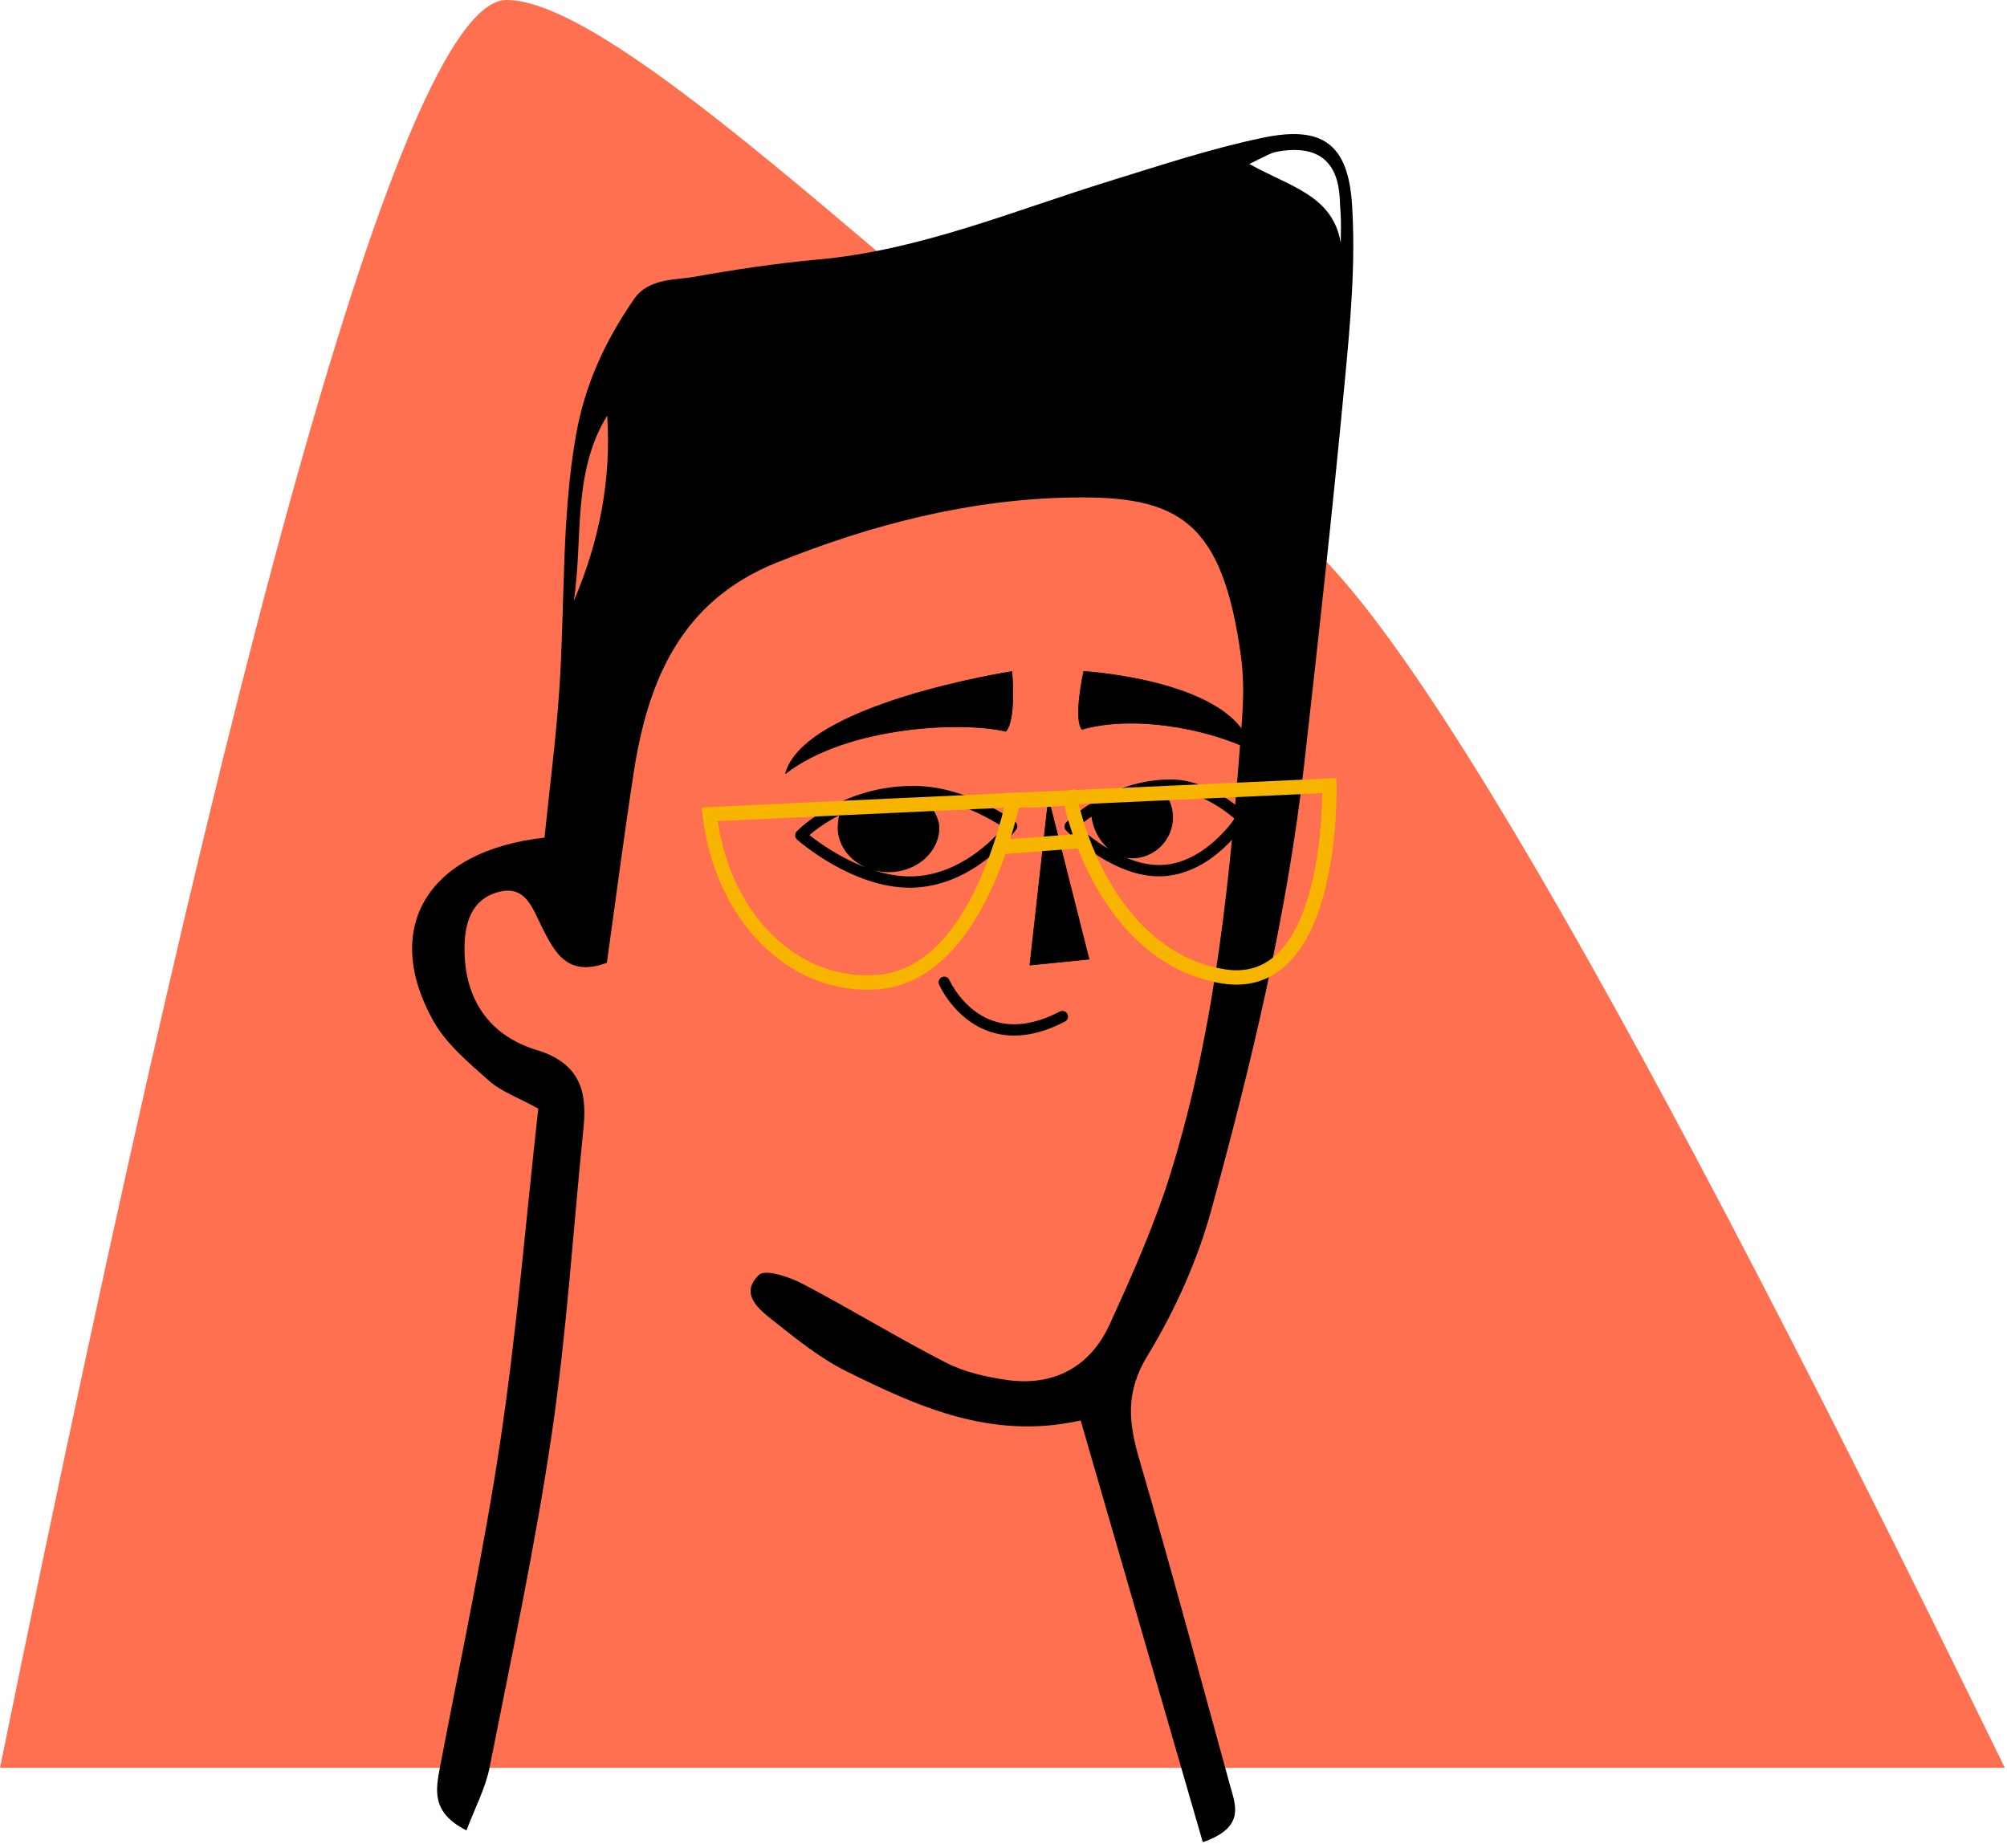 <svg width="253" height="233" viewBox="0 0 253 233" fill="none" xmlns="http://www.w3.org/2000/svg">
<path fill-rule="evenodd" clip-rule="evenodd" d="M0 222.858C30.268 74.286 51.554 0 63.859 0C82.317 0 141.129 65.097 158.447 65.097C169.992 65.097 201.418 117.684 252.726 222.858H0Z" fill="#FF7051"/>
<path fill-rule="evenodd" clip-rule="evenodd" d="M169.015 30.64C169.015 29.158 169.109 28.065 168.946 26.205C168.812 24.666 169.348 17.553 160.928 19.132C160.169 19.274 159.363 19.777 157.488 20.668C162.566 23.529 168.02 24.599 169.015 30.64ZM72.332 75.761C75.535 68.276 77.08 60.511 76.544 52.389C72.085 59.658 73.534 67.936 72.332 75.761ZM151.625 232.231C146.458 214.383 141.407 196.943 136.226 179.068C124.992 181.572 115.746 177.347 106.663 172.852C103.36 171.215 100.403 168.792 97.473 166.488C95.665 165.06 93.175 163.106 95.675 160.717C96.474 159.954 99.478 160.953 101.126 161.817C107.232 165.009 113.119 168.637 119.252 171.779C121.573 172.97 124.286 173.578 126.893 173.956C132.707 174.792 137.385 172.42 139.878 166.96C142.775 160.619 145.635 154.19 147.676 147.539C153.327 129.144 155.121 110.071 156.546 90.967C156.746 88.288 156.809 85.538 156.453 82.885C154.129 65.6 148.542 62.492 135.137 62.715C122.272 62.928 109.916 66.097 97.916 70.919C85.906 75.738 81.684 85.686 79.88 97.42C78.658 105.373 77.626 113.358 76.5 121.369C71.543 123.222 69.934 120.077 68.333 116.921C67.138 114.559 66.278 111.461 62.736 112.474C59.393 113.429 58.571 116.395 58.554 119.53C58.517 125.975 61.7 130.548 67.604 132.347C72.881 133.956 74.053 137.27 73.564 142.099C72.252 154.973 71.449 167.922 69.565 180.705C67.484 194.811 64.491 208.785 61.724 222.779C61.201 225.422 59.873 227.902 58.804 230.743C54.329 228.486 54.918 225.638 55.487 222.648C58.108 208.903 61.054 195.199 63.115 181.363C65.173 167.557 66.312 153.61 67.853 139.751C65.253 138.323 63.172 137.604 61.644 136.244C59.083 133.963 56.263 131.628 54.625 128.699C48.116 117.09 53.746 107.24 68.639 105.596C69.258 99.546 70.084 93.232 70.51 86.887C71.23 76.166 70.757 65.253 72.625 54.758C73.723 48.572 76.211 43.075 79.94 37.682C81.758 35.05 85.27 35.293 87.298 34.932C92.532 34.001 97.809 33.194 103.1 32.718C115.986 31.561 127.819 26.543 140.005 22.784C146.351 20.826 152.691 18.721 159.173 17.367C166.621 15.812 169.941 18.056 170.437 25.797C170.917 33.241 170.207 40.811 169.502 48.275C167.98 64.359 166.215 80.422 164.391 96.475C162.226 115.514 157.745 134.098 152.707 152.507C150.949 158.928 148.096 165.242 144.643 170.915C141.89 175.44 142.239 179.227 143.578 183.819C147.576 197.507 151.269 211.285 155.048 225.04C155.744 227.564 157.026 230.355 151.625 232.231Z" fill="black"/>
<path fill-rule="evenodd" clip-rule="evenodd" d="M132.169 100.642L137.29 120.92L129.821 121.668L132.169 100.642Z" fill="black"/>
<path fill-rule="evenodd" clip-rule="evenodd" d="M132.182 100.841L129.861 121.626L137.25 120.888L132.182 100.841ZM129.821 121.703C129.811 121.703 129.801 121.697 129.794 121.69C129.787 121.683 129.781 121.673 129.784 121.663L132.132 100.636C132.135 100.623 132.149 100.61 132.165 100.61C132.182 100.606 132.199 100.62 132.202 100.633L137.327 120.908C137.331 120.919 137.327 120.929 137.321 120.939C137.314 120.945 137.307 120.952 137.294 120.952L129.824 121.7L129.821 121.703Z" fill="black"/>
<path fill-rule="evenodd" clip-rule="evenodd" d="M127.564 84.647C127.564 84.647 128.111 90.843 126.786 92.198C121.537 90.946 106.987 91.382 99.021 97.517C101.365 88.703 127.564 84.647 127.564 84.647Z" fill="black"/>
<path fill-rule="evenodd" clip-rule="evenodd" d="M127.531 84.69C126.988 84.774 120.679 85.804 114.185 87.813C110.211 89.04 106.95 90.385 104.489 91.817C101.467 93.572 99.649 95.46 99.085 97.422C106.88 91.496 121.215 90.841 126.77 92.16C128.004 90.858 127.575 85.21 127.531 84.69ZM99.021 97.553C99.011 97.553 99.001 97.546 99.001 97.546C98.988 97.536 98.981 97.519 98.984 97.506C99.521 95.487 101.363 93.555 104.452 91.754C106.917 90.325 110.187 88.97 114.162 87.742C120.927 85.653 127.491 84.623 127.558 84.616C127.568 84.613 127.578 84.616 127.588 84.62C127.595 84.626 127.601 84.633 127.601 84.643C127.622 84.898 128.135 90.872 126.807 92.22C126.8 92.23 126.786 92.233 126.773 92.23C121.225 90.909 106.81 91.563 99.041 97.543C99.035 97.55 99.028 97.553 99.021 97.553Z" fill="black"/>
<path fill-rule="evenodd" clip-rule="evenodd" d="M136.601 84.631C136.601 84.631 135.293 90.605 136.389 91.953C142.306 90.206 151.587 91.534 157.745 94.562C155.85 85.765 136.601 84.631 136.601 84.631Z" fill="black"/>
<path fill-rule="evenodd" clip-rule="evenodd" d="M142.569 91.139C143.977 91.139 145.46 91.237 146.979 91.431C150.863 91.928 154.66 93.021 157.692 94.497C157.246 92.531 155.878 90.791 153.624 89.328C151.792 88.141 149.381 87.135 146.453 86.333C141.673 85.025 137.048 84.696 136.629 84.669C136.531 85.126 135.394 90.61 136.4 91.911C138.151 91.398 140.261 91.139 142.569 91.139ZM157.742 94.598C157.736 94.598 157.729 94.594 157.729 94.594C154.694 93.102 150.877 92.005 146.972 91.502C142.961 90.985 139.204 91.16 136.397 91.988C136.384 91.992 136.367 91.985 136.36 91.975C135.901 91.408 135.793 89.999 136.052 87.782C136.236 86.139 136.565 84.639 136.568 84.626C136.571 84.609 136.585 84.596 136.602 84.596H136.605C136.652 84.599 141.479 84.898 146.473 86.263C149.408 87.068 151.826 88.081 153.661 89.268C155.958 90.76 157.343 92.538 157.776 94.557C157.779 94.567 157.773 94.581 157.763 94.588C157.756 94.594 157.749 94.598 157.742 94.598Z" fill="black"/>
<path fill-rule="evenodd" clip-rule="evenodd" d="M127.842 130.547C126.732 130.547 125.666 130.365 124.643 130.007C120.323 128.477 118.454 124.284 118.377 124.107C118.22 123.748 118.387 123.329 118.746 123.171C119.105 123.017 119.524 123.181 119.679 123.54C119.695 123.577 121.393 127.357 125.126 128.668C127.611 129.54 130.459 129.155 133.595 127.518C133.94 127.337 134.373 127.471 134.554 127.82C134.735 128.169 134.601 128.598 134.252 128.779C131.995 129.956 129.852 130.547 127.842 130.547Z" fill="black"/>
<path fill-rule="evenodd" clip-rule="evenodd" d="M115.418 110.461C113.58 110.572 111.749 110.237 110.038 109.68C110.659 109.854 111.32 109.952 112.007 109.952C115.539 109.952 118.414 107.433 118.414 104.333C118.414 103.086 117.444 101.593 116.529 100.56C121.053 100.979 125.031 103.334 126.497 104.303C125.182 105.86 121.097 110.113 115.418 110.461ZM105.772 102.791C105.668 103.324 105.601 103.907 105.601 104.333C105.601 106.557 107.087 108.486 109.23 109.395C105.926 108.157 103.196 106.195 102.029 105.273C102.713 104.689 103.991 103.71 105.772 102.791ZM127.956 103.582C127.718 103.404 122.036 99.158 115.361 99.074C106.185 98.967 100.66 104.568 100.429 104.806C100.295 104.944 100.224 105.135 100.231 105.33C100.238 105.524 100.325 105.705 100.469 105.833C100.761 106.091 107.422 111.907 114.687 111.907C114.959 111.907 115.231 111.9 115.506 111.88C123.123 111.411 127.906 104.843 128.104 104.565C128.332 104.25 128.261 103.817 127.956 103.582Z" fill="black"/>
<path fill-rule="evenodd" clip-rule="evenodd" d="M146.683 109.03C145.056 109.144 143.426 108.745 141.933 108.121C142.188 108.171 142.443 108.205 142.705 108.205C145.549 108.205 147.863 105.891 147.863 103.046C147.863 101.805 147.427 100.635 146.639 99.712C146.958 99.696 147.276 99.682 147.602 99.682C151.194 99.682 154.478 102.214 155.631 103.211C154.608 104.629 151.291 108.698 146.683 109.03ZM135.94 104.2C136.312 103.878 136.869 103.432 137.59 102.946C137.731 104.14 138.244 105.337 139.059 106.313C139.274 106.578 139.508 106.81 139.75 107.017C138.026 106.001 136.651 104.844 135.94 104.2ZM157.07 102.593C156.889 102.416 152.64 98.26 147.602 98.26C139.81 98.26 134.601 103.469 134.387 103.687C134.115 103.965 134.115 104.405 134.383 104.683C134.447 104.747 135.923 106.253 138.173 107.719C140.974 109.546 143.634 110.472 146.096 110.472C146.327 110.472 146.555 110.465 146.783 110.449C153.079 109.996 157.01 103.737 157.174 103.472C157.349 103.191 157.305 102.825 157.07 102.593Z" fill="black"/>
<path fill-rule="evenodd" clip-rule="evenodd" d="M160.765 120.463C158.979 122.033 156.875 122.596 154.322 122.181C144.187 120.534 138.268 110.555 135.984 101.387C150.615 100.719 163.214 100.145 166.677 99.99C166.64 103.46 166.13 115.731 160.765 120.463ZM127.35 105.786C127.747 104.51 128.107 103.18 128.44 101.795C129.926 101.821 132.547 101.761 134.168 101.561C134.464 102.761 134.812 103.97 135.224 105.174L127.35 105.786ZM110.832 122.879C100.865 123.835 92.247 115.565 90.48 103.517C99.843 103.063 113.419 102.429 126.579 101.821C124.879 108.663 120.364 121.958 110.832 122.879ZM168.478 99.016L168.452 98.091L167.538 98.132C167.254 98.147 152.779 98.8 135.572 99.59L135.538 99.439L134.73 99.627C132.438 99.733 130.102 99.839 127.747 99.948L127.028 99.899L127.006 99.982C113.22 100.617 98.911 101.285 89.412 101.749L88.454 101.798L88.566 102.761C89.296 109.161 91.932 114.927 95.983 118.998C99.723 122.755 104.388 124.767 109.278 124.767C109.851 124.767 110.427 124.741 111 124.684C117.631 124.046 123.198 117.94 126.744 107.655L135.872 106.945C139.028 114.999 144.954 122.498 154.034 123.974C157.104 124.473 159.766 123.751 161.948 121.826C164.872 119.254 166.853 114.61 167.849 108.032C168.575 103.214 168.482 99.186 168.478 99.016Z" fill="#F7B500"/>
</svg>
